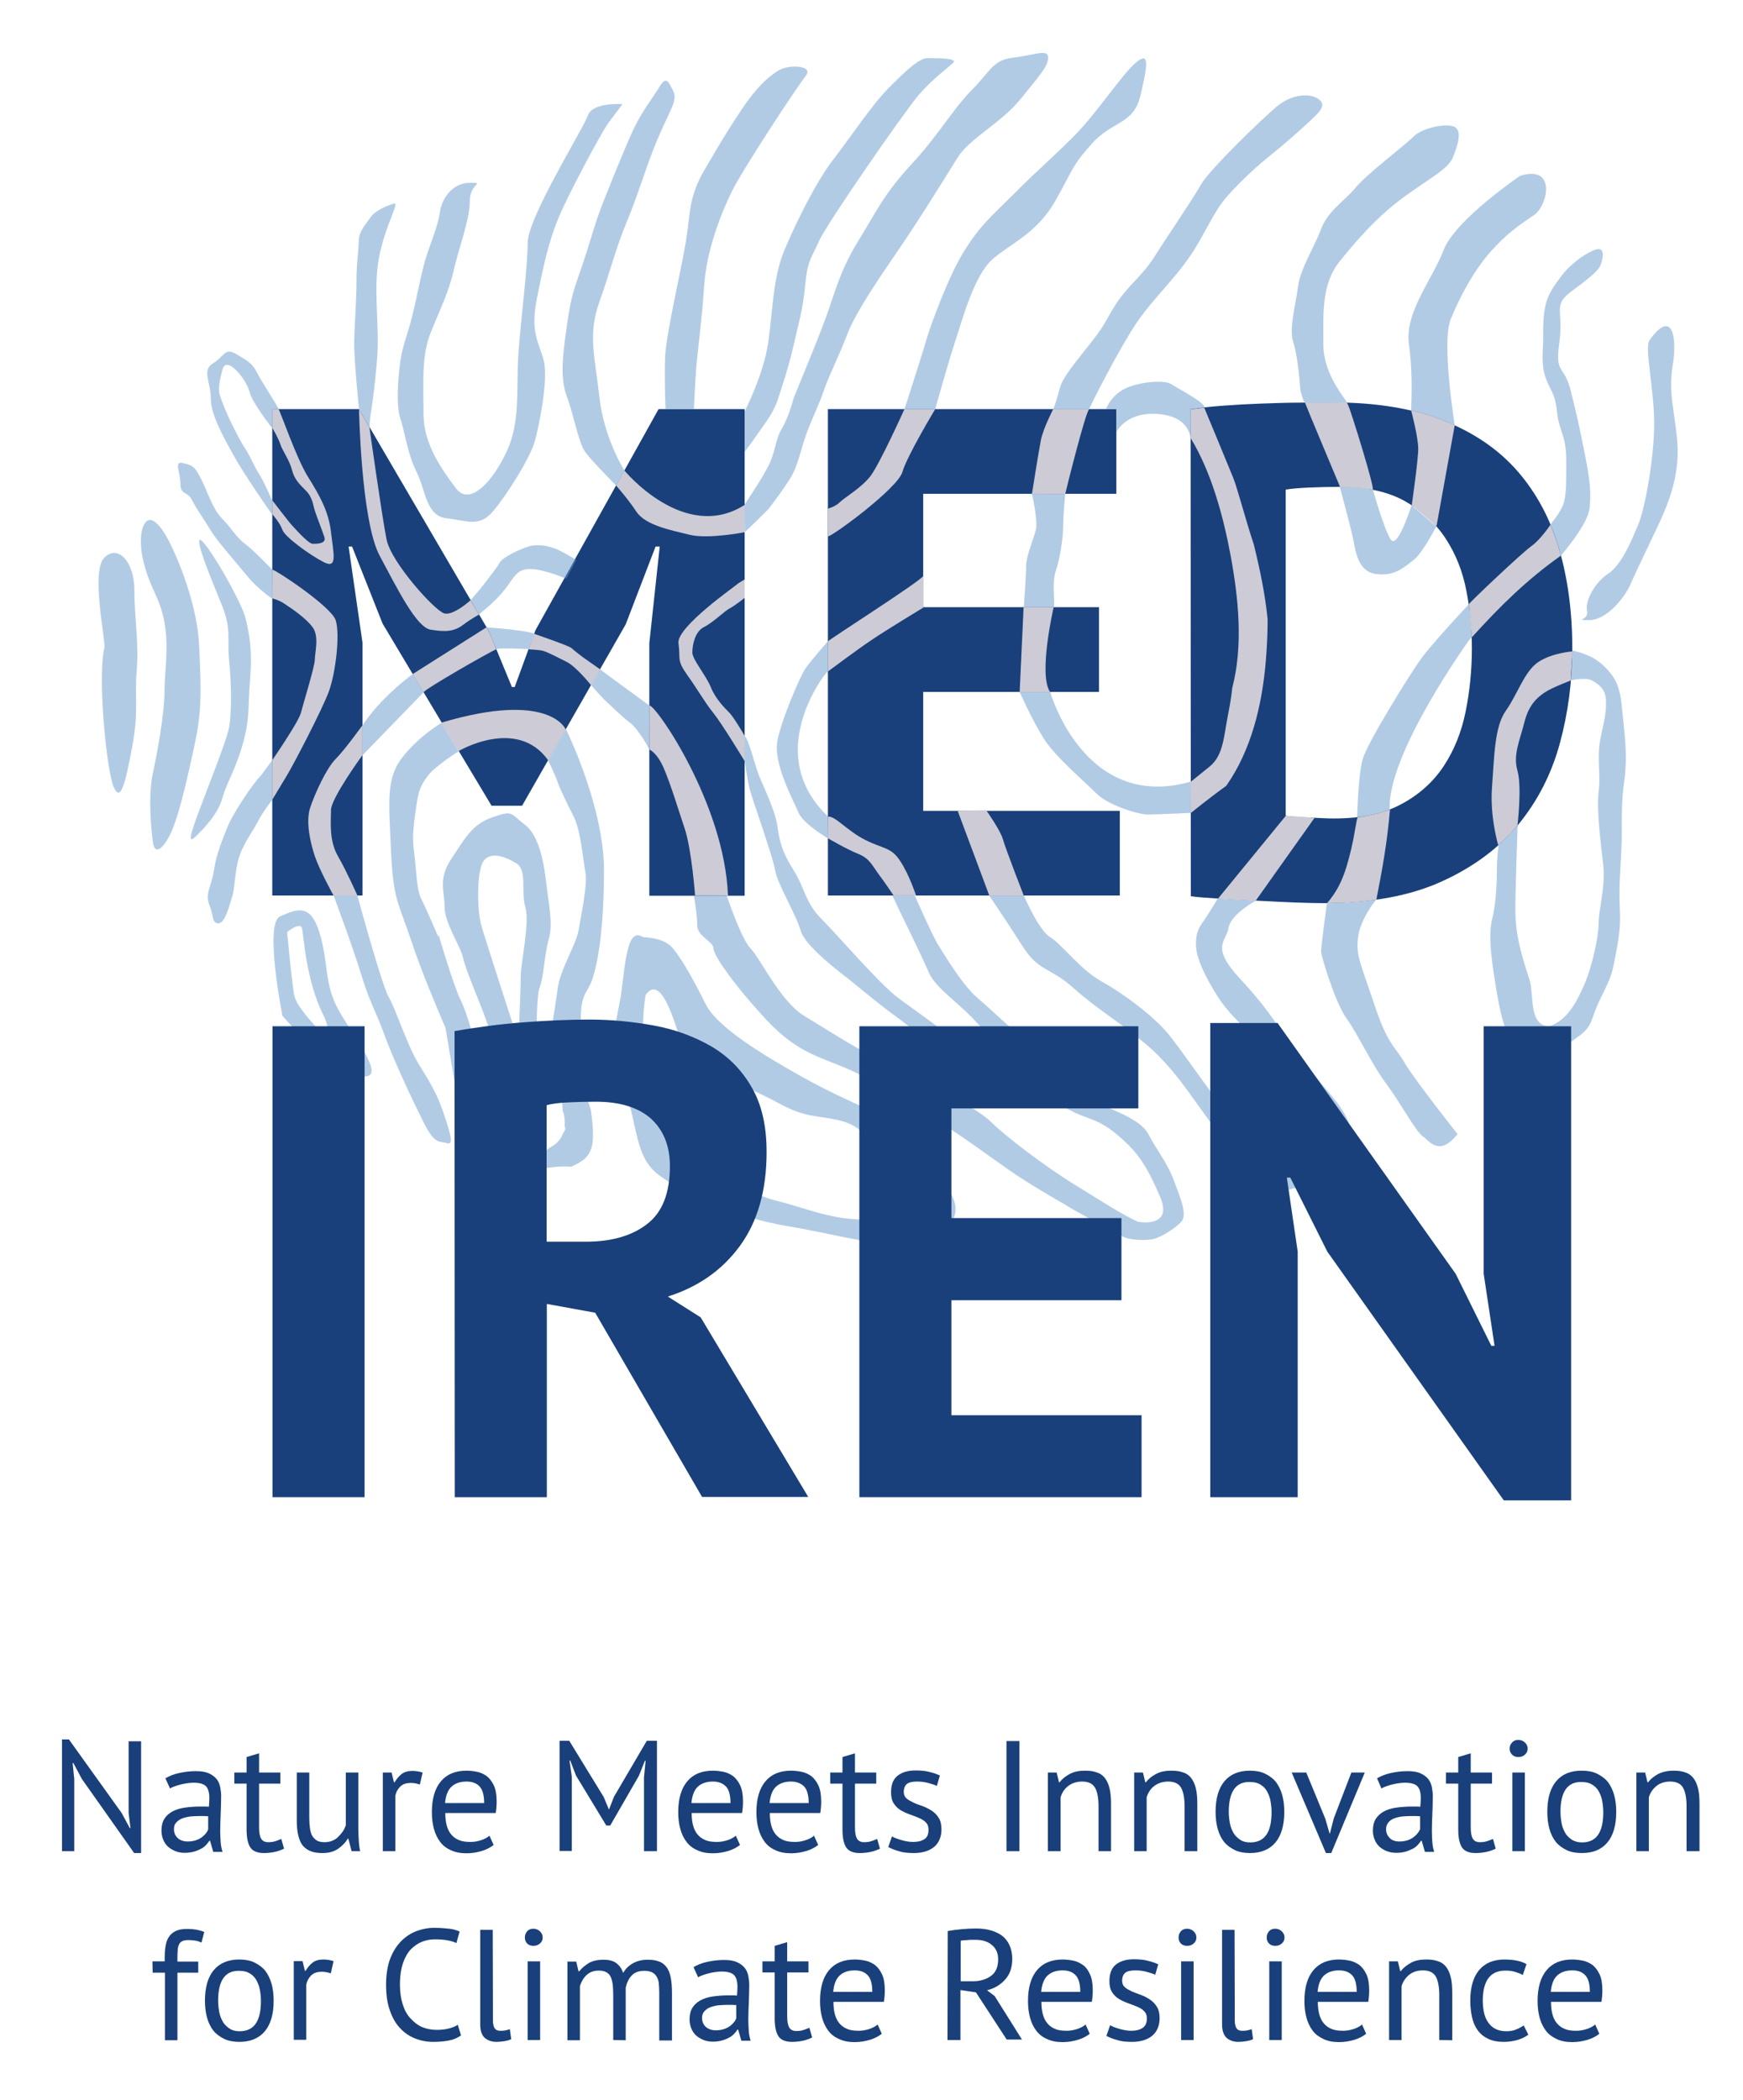 <?xml version="1.0" encoding="utf-8"?>
<!-- Generator: $$$/GeneralStr/196=Adobe Illustrator 27.6.0, SVG Export Plug-In . SVG Version: 6.00 Build 0)  -->
<svg version="1.1" id="Layer_2" xmlns="http://www.w3.org/2000/svg" xmlns:xlink="http://www.w3.org/1999/xlink" x="0px" y="0px"
	 viewBox="0 0 753.5 907.5" style="enable-background:new 0 0 753.5 907.5;" xml:space="preserve">
<style type="text/css">
	.st0{fill:#19407A;}
	.st1{fill:#CDCBD5;}
	.st2{fill:none;}
	.st3{opacity:0.5;fill:#6699CC;enable-background:new    ;}
</style>
<g>
	<path class="st0" d="M35.4,768.8l-3.7-6.9h-0.3l0.7,6.9V800h-5.3v-48.3h3l22.8,31.8l3.5,6.5h0.3l-0.8-6.5v-31H61v48.3h-3
		L35.4,768.8L35.4,768.8z"/>
	<path class="st0" d="M71.5,768.5c1.7-1,3.7-1.8,6-2.3c2.3-0.5,4.7-0.8,7.2-0.8c2.4,0,4.2,0.3,5.7,1s2.5,1.5,3.3,2.5
		c0.8,1,1.2,2.1,1.5,3.4c0.2,1.2,0.4,2.5,0.4,3.7c0,2.7-0.1,5.4-0.2,8c-0.1,2.6-0.2,5-0.2,7.3c0,1.7,0.1,3.3,0.2,4.8
		c0.1,1.5,0.4,2.9,0.8,4.2h-4l-1.4-4.8h-0.3c-0.4,0.6-0.9,1.3-1.5,1.9c-0.6,0.6-1.3,1.2-2.2,1.6c-0.9,0.5-1.9,0.9-3,1.2
		s-2.4,0.5-3.9,0.5s-2.8-0.2-4-0.7c-1.2-0.5-2.3-1.1-3.2-1.9s-1.6-1.8-2.1-3s-0.8-2.5-0.8-4c0-2,0.4-3.7,1.2-5
		c0.8-1.3,2-2.4,3.4-3.2c1.5-0.8,3.2-1.4,5.3-1.7s4.3-0.5,6.8-0.5h1.9c0.6,0,1.2,0,1.9,0.1c0.1-1.4,0.2-2.6,0.2-3.7
		c0-2.5-0.5-4.2-1.5-5.2s-2.8-1.5-5.4-1.5c-0.8,0-1.6,0.1-2.5,0.2s-1.8,0.3-2.7,0.5c-0.9,0.2-1.8,0.5-2.7,0.8s-1.6,0.6-2.2,1
		L71.5,768.5L71.5,768.5z M81.2,795.8c1.3,0,2.4-0.2,3.4-0.5s1.9-0.8,2.6-1.3c0.7-0.5,1.3-1.1,1.8-1.7c0.5-0.6,0.8-1.2,1-1.8v-5.6
		c-0.6,0-1.3-0.1-1.9-0.1c-0.7,0-1.3,0-1.9,0c-1.4,0-2.8,0.1-4.1,0.2c-1.3,0.2-2.5,0.5-3.5,0.9c-1,0.4-1.8,1-2.5,1.8
		s-0.9,1.7-0.9,2.8c0,1.6,0.6,2.9,1.7,3.9C77.9,795.3,79.4,795.8,81.2,795.8L81.2,795.8z"/>
	<path class="st0" d="M101.3,766h5.3v-6.7l5.4-1.6v8.3h9.2v4.8H112v18.8c0,2.4,0.3,4,0.9,5s1.6,1.5,3,1.5c1.2,0,2.2-0.1,3-0.4
		c0.8-0.2,1.7-0.6,2.7-1l1.2,4.2c-1.2,0.6-2.6,1.1-4,1.4s-3,0.5-4.7,0.5c-2.8,0-4.7-0.8-5.8-2.3c-1.1-1.6-1.7-4.2-1.7-7.8v-19.9
		h-5.3L101.3,766L101.3,766z"/>
	<path class="st0" d="M133.7,766v19.4c0,1.8,0.1,3.3,0.3,4.7c0.2,1.3,0.5,2.5,1,3.3s1.2,1.5,2,2c0.9,0.5,2,0.7,3.3,0.7
		c1.2,0,2.3-0.2,3.3-0.6c1-0.4,1.8-0.9,2.5-1.6s1.4-1.5,2-2.3s1-1.8,1.4-2.8V766h5.4v24.3c0,1.6,0.1,3.3,0.2,5.1s0.3,3.3,0.6,4.6
		H152l-1.4-5.4h-0.3c-1,1.8-2.5,3.2-4.2,4.4c-1.8,1.2-4,1.8-6.7,1.8c-1.8,0-3.4-0.2-4.8-0.7s-2.5-1.2-3.5-2.3s-1.6-2.5-2.1-4.4
		s-0.7-4.2-0.7-7V766L133.7,766L133.7,766z"/>
	<path class="st0" d="M181.5,771.2c-1.4-0.5-2.7-0.7-3.9-0.7c-2,0-3.5,0.5-4.6,1.6c-1.1,1.1-1.8,2.4-2.1,4V800h-5.4v-34h3.8l1,4.2
		h0.3c0.9-1.5,1.9-2.7,3.1-3.6s2.7-1.3,4.6-1.3c1.3,0,2.8,0.2,4.4,0.7L181.5,771.2L181.5,771.2z"/>
	<path class="st0" d="M213.4,797.3c-1.4,1.1-3.1,2-5.1,2.6s-4.2,1-6.6,1c-2.6,0-4.8-0.4-6.7-1.3c-1.9-0.8-3.5-2-4.7-3.6
		c-1.2-1.6-2.1-3.4-2.7-5.6c-0.6-2.2-0.9-4.6-0.9-7.3c0-5.8,1.3-10.2,3.9-13.3s6.3-4.6,11.1-4.6c1.5,0,3.1,0.2,4.6,0.5
		s2.9,1,4.2,1.9c1.2,1,2.2,2.3,3,4s1.2,4,1.2,6.9c0,1.5-0.1,3.2-0.4,5h-21.8c0,2,0.2,3.8,0.6,5.3c0.4,1.5,1,2.8,1.9,3.9
		c0.9,1.1,2,1.9,3.4,2.5c1.4,0.6,3.1,0.8,5.1,0.8c1.5,0,3.1-0.3,4.6-0.8s2.7-1.2,3.5-1.9L213.4,797.3L213.4,797.3z M201.7,769.9
		c-2.7,0-4.8,0.7-6.4,2.1s-2.6,3.8-2.9,7.2h16.9c0-3.4-0.7-5.9-2-7.2C206,770.6,204.1,769.9,201.7,769.9L201.7,769.9z"/>
	<path class="st0" d="M278.4,768l0.7-7.1h-0.3l-2.6,6.5l-12.4,21.5h-1.7L249,767.3l-2.5-6.5h-0.3l1,7.1v32h-5.3v-47.6h4.2l14.9,24.3
		l2.2,5.3h0.1l2.1-5.4l14.2-24.2h4.4V800h-5.6L278.4,768L278.4,768z"/>
	<path class="st0" d="M319.9,797.3c-1.4,1.1-3.1,2-5.1,2.6s-4.2,1-6.6,1c-2.6,0-4.8-0.4-6.7-1.3c-1.9-0.8-3.5-2-4.7-3.6
		c-1.2-1.6-2.1-3.4-2.7-5.6c-0.6-2.2-0.9-4.6-0.9-7.3c0-5.8,1.3-10.2,3.9-13.3s6.3-4.6,11.1-4.6c1.5,0,3.1,0.2,4.6,0.5
		s2.9,1,4.2,1.9c1.2,1,2.2,2.3,3,4s1.2,4,1.2,6.9c0,1.5-0.1,3.2-0.4,5h-21.8c0,2,0.2,3.8,0.6,5.3c0.4,1.5,1,2.8,1.9,3.9
		c0.9,1.1,2,1.9,3.4,2.5c1.4,0.6,3.1,0.8,5.1,0.8c1.5,0,3.1-0.3,4.6-0.8s2.7-1.2,3.5-1.9L319.9,797.3L319.9,797.3z M308.2,769.9
		c-2.7,0-4.8,0.7-6.4,2.1s-2.6,3.8-2.9,7.2h16.9c0-3.4-0.7-5.9-2-7.2C312.4,770.6,310.6,769.9,308.2,769.9L308.2,769.9z"/>
	<path class="st0" d="M353.7,797.3c-1.4,1.1-3.1,2-5.1,2.6s-4.2,1-6.6,1c-2.6,0-4.8-0.4-6.7-1.3c-1.9-0.8-3.5-2-4.7-3.6
		c-1.2-1.6-2.1-3.4-2.7-5.6s-0.9-4.6-0.9-7.3c0-5.8,1.3-10.2,3.9-13.3s6.3-4.6,11.1-4.6c1.5,0,3.1,0.2,4.6,0.5s2.9,1,4.2,1.9
		c1.2,1,2.2,2.3,3,4s1.2,4,1.2,6.9c0,1.5-0.1,3.2-0.4,5h-21.8c0,2,0.2,3.8,0.6,5.3s1,2.8,1.9,3.9c0.9,1.1,2,1.9,3.4,2.5
		c1.4,0.6,3.1,0.8,5.1,0.8c1.5,0,3.1-0.3,4.6-0.8c1.5-0.5,2.7-1.2,3.5-1.9L353.7,797.3L353.7,797.3z M342,769.9
		c-2.7,0-4.8,0.7-6.4,2.1s-2.6,3.8-2.9,7.2h16.9c0-3.4-0.7-5.9-2-7.2S344.4,769.9,342,769.9L342,769.9z"/>
	<path class="st0" d="M358.9,766h5.3v-6.7l5.4-1.6v8.3h9.2v4.8h-9.2v18.8c0,2.4,0.3,4,0.9,5s1.6,1.5,3,1.5c1.2,0,2.2-0.1,3-0.4
		c0.8-0.2,1.7-0.6,2.7-1l1.2,4.2c-1.2,0.6-2.6,1.1-4,1.4s-3,0.5-4.7,0.5c-2.8,0-4.7-0.8-5.8-2.3c-1.1-1.6-1.7-4.2-1.7-7.8v-19.9
		h-5.3L358.9,766L358.9,766z"/>
	<path class="st0" d="M401.4,790.7c0-1.4-0.4-2.4-1.2-3.2c-0.8-0.8-1.8-1.4-3-1.9s-2.5-1-3.9-1.5s-2.7-1.1-3.9-1.8s-2.2-1.7-3-2.9
		s-1.2-2.8-1.2-4.8c0-3.3,0.9-5.7,2.8-7.2c1.9-1.5,4.4-2.3,7.8-2.3c2.5,0,4.5,0.2,6.2,0.7c1.7,0.4,3.1,0.9,4.3,1.5l-1.3,4.5
		c-1-0.5-2.3-0.9-3.8-1.3c-1.5-0.4-3-0.6-4.7-0.6c-2,0-3.5,0.3-4.4,1c-0.9,0.7-1.4,1.9-1.4,3.5c0,1.2,0.4,2.1,1.2,2.8
		c0.8,0.7,1.8,1.2,3,1.8s2.5,1,3.9,1.5c1.4,0.5,2.7,1.2,4,2c1.2,0.8,2.2,1.8,3,3.1c0.8,1.2,1.2,2.9,1.2,4.9c0,1.5-0.2,2.8-0.7,4.1
		c-0.5,1.3-1.2,2.4-2.2,3.3c-1,0.9-2.2,1.6-3.7,2.1c-1.5,0.5-3.2,0.8-5.2,0.8c-2.6,0-4.8-0.2-6.6-0.8c-1.8-0.5-3.3-1.1-4.6-1.8
		l1.6-4.6c1,0.6,2.4,1.1,4.1,1.6s3.4,0.8,5.1,0.8c2,0,3.6-0.4,4.8-1.2C400.8,794.1,401.4,792.7,401.4,790.7L401.4,790.7z"/>
	<path class="st0" d="M435.1,752.4h5.6V800h-5.6V752.4z"/>
	<path class="st0" d="M474.9,800v-19.4c0-3.5-0.5-6.2-1.5-8s-2.9-2.7-5.6-2.7c-2.4,0-4.4,0.7-6,1.9s-2.7,2.9-3.3,4.9V800H453v-34
		h3.8l1,4.2h0.3c1.1-1.5,2.5-2.6,4.4-3.6s4-1.4,6.6-1.4c1.9,0,3.5,0.2,4.9,0.7c1.4,0.4,2.6,1.2,3.5,2.3s1.6,2.5,2.1,4.4
		s0.7,4.2,0.7,7V800L474.9,800L474.9,800z"/>
	<path class="st0" d="M512.1,800v-19.4c0-3.5-0.5-6.2-1.5-8s-2.9-2.7-5.6-2.7c-2.4,0-4.4,0.7-6,1.9s-2.7,2.9-3.3,4.9V800h-5.4v-34
		h3.8l1,4.2h0.3c1.1-1.5,2.5-2.6,4.4-3.6s4-1.4,6.6-1.4c1.9,0,3.5,0.2,4.9,0.7c1.4,0.4,2.6,1.2,3.5,2.3s1.6,2.5,2.1,4.4
		c0.5,1.8,0.7,4.2,0.7,7V800L512.1,800L512.1,800z"/>
	<path class="st0" d="M525.5,783c0-5.8,1.3-10.2,3.8-13.2s6.2-4.6,11-4.6c2.5,0,4.8,0.4,6.6,1.3s3.4,2,4.7,3.6
		c1.2,1.6,2.1,3.5,2.7,5.6c0.6,2.2,0.9,4.6,0.9,7.3c0,5.8-1.3,10.2-3.8,13.2s-6.2,4.6-11,4.6c-2.5,0-4.8-0.4-6.6-1.3s-3.4-2-4.7-3.6
		c-1.2-1.6-2.1-3.4-2.7-5.6C525.8,788.1,525.5,785.7,525.5,783z M531.2,783c0,1.7,0.2,3.4,0.5,5c0.3,1.6,0.9,3,1.6,4.2
		c0.7,1.2,1.7,2.1,2.9,2.9s2.6,1.1,4.3,1.1c6.2,0,9.2-4.3,9.2-13.1c0-1.8-0.2-3.4-0.5-5s-0.9-3-1.6-4.2s-1.7-2.1-2.9-2.8
		s-2.6-1-4.3-1C534.3,769.9,531.2,774.2,531.2,783L531.2,783z"/>
	<path class="st0" d="M572.9,785.9l1.9,6.5h0.1l1.7-6.6l7.6-19.8h5.8l-14.5,34.8h-2.3L558.4,766h6.3L572.9,785.9L572.9,785.9z"/>
	<path class="st0" d="M595.3,768.5c1.7-1,3.7-1.8,6-2.3s4.7-0.8,7.2-0.8c2.4,0,4.2,0.3,5.7,1s2.5,1.5,3.3,2.5c0.8,1,1.2,2.1,1.5,3.4
		c0.2,1.2,0.4,2.5,0.4,3.7c0,2.7-0.1,5.4-0.2,8c-0.1,2.6-0.2,5-0.2,7.3c0,1.7,0.1,3.3,0.2,4.8c0.1,1.5,0.4,2.9,0.8,4.2h-4l-1.4-4.8
		h-0.3c-0.4,0.6-0.9,1.3-1.5,1.9s-1.3,1.2-2.2,1.6s-1.9,0.9-3,1.2s-2.4,0.5-3.9,0.5s-2.8-0.2-4.1-0.7s-2.3-1.1-3.2-1.9
		s-1.6-1.8-2.1-3s-0.8-2.5-0.8-4c0-2,0.4-3.7,1.2-5c0.8-1.3,2-2.4,3.4-3.2s3.2-1.4,5.3-1.7s4.3-0.5,6.8-0.5h1.9c0.6,0,1.2,0,1.9,0.1
		c0.1-1.4,0.2-2.6,0.2-3.7c0-2.5-0.5-4.2-1.5-5.2c-1-1-2.8-1.5-5.4-1.5c-0.8,0-1.6,0.1-2.5,0.2s-1.8,0.3-2.7,0.5
		c-0.9,0.2-1.8,0.5-2.7,0.8c-0.8,0.3-1.6,0.6-2.2,1L595.3,768.5L595.3,768.5z M605,795.8c1.3,0,2.4-0.2,3.4-0.5s1.9-0.8,2.6-1.3
		c0.7-0.5,1.3-1.1,1.8-1.7c0.5-0.6,0.8-1.2,1.1-1.8v-5.6c-0.6,0-1.3-0.1-1.9-0.1c-0.7,0-1.3,0-1.9,0c-1.4,0-2.8,0.1-4.1,0.2
		c-1.3,0.2-2.5,0.5-3.5,0.9s-1.8,1-2.4,1.8s-0.9,1.7-0.9,2.8c0,1.6,0.6,2.9,1.7,3.9C601.7,795.3,603.2,795.8,605,795.8L605,795.8z"
		/>
	<path class="st0" d="M625.1,766h5.3v-6.7l5.4-1.6v8.3h9.2v4.8h-9.2v18.8c0,2.4,0.3,4,0.9,5s1.6,1.5,3,1.5c1.2,0,2.2-0.1,3-0.4
		c0.8-0.2,1.7-0.6,2.7-1l1.2,4.2c-1.2,0.6-2.6,1.1-4,1.4s-3,0.5-4.7,0.5c-2.8,0-4.7-0.8-5.8-2.3c-1.1-1.6-1.7-4.2-1.7-7.8v-19.9
		h-5.3L625.1,766L625.1,766z"/>
	<path class="st0" d="M652.6,755.7c0-1,0.3-1.9,1.1-2.7c0.7-0.8,1.6-1.1,2.7-1.1s2,0.4,2.8,1.1s1.2,1.6,1.2,2.7s-0.4,1.9-1.2,2.6
		s-1.7,1-2.8,1s-2-0.3-2.7-1S652.6,756.7,652.6,755.7z M653.8,766h5.4v34h-5.4V766z"/>
	<path class="st0" d="M668.9,783c0-5.8,1.3-10.2,3.8-13.2c2.6-3.1,6.2-4.6,11.1-4.6c2.5,0,4.8,0.4,6.6,1.3s3.4,2,4.7,3.6
		c1.2,1.6,2.1,3.5,2.7,5.6c0.6,2.2,0.9,4.6,0.9,7.3c0,5.8-1.3,10.2-3.8,13.2c-2.6,3.1-6.2,4.6-11.1,4.6c-2.5,0-4.8-0.4-6.6-1.3
		s-3.4-2-4.7-3.6c-1.2-1.6-2.1-3.4-2.7-5.6S668.9,785.7,668.9,783z M674.6,783c0,1.7,0.2,3.4,0.5,5c0.3,1.6,0.9,3,1.6,4.2
		c0.7,1.2,1.7,2.1,2.9,2.9c1.2,0.7,2.6,1.1,4.3,1.1c6.2,0,9.2-4.3,9.2-13.1c0-1.8-0.2-3.4-0.5-5s-0.9-3-1.6-4.2s-1.7-2.1-2.9-2.8
		c-1.2-0.7-2.6-1-4.3-1C677.7,769.9,674.6,774.2,674.6,783L674.6,783z"/>
	<path class="st0" d="M729.1,800v-19.4c0-3.5-0.5-6.2-1.5-8s-2.9-2.7-5.6-2.7c-2.4,0-4.4,0.7-5.9,1.9c-1.6,1.3-2.7,2.9-3.3,4.9V800
		h-5.4v-34h3.8l1,4.2h0.3c1.1-1.5,2.6-2.6,4.4-3.6c1.8-0.9,4-1.4,6.6-1.4c1.9,0,3.5,0.2,4.9,0.7c1.4,0.4,2.6,1.2,3.5,2.3
		s1.6,2.5,2.1,4.4s0.7,4.2,0.7,7V800L729.1,800L729.1,800z"/>
	<path class="st0" d="M65.9,847.6h5.3v-1.9c0-2.1,0.2-3.9,0.5-5.4s0.9-2.8,1.7-3.8c0.8-1,1.8-1.7,3-2.2s2.7-0.7,4.6-0.7
		c1.5,0,2.7,0.1,3.8,0.3c1.1,0.2,2.3,0.5,3.5,1l-1.2,4.6c-1-0.5-2-0.8-3-0.9c-0.9-0.1-1.8-0.2-2.6-0.2c-1.2,0-2.1,0.2-2.8,0.5
		c-0.7,0.4-1.1,0.9-1.4,1.6c-0.3,0.7-0.5,1.6-0.5,2.6c-0.1,1-0.1,2.2-0.1,3.6v1h9v4.8h-9v29.2h-5.4v-29.2h-5.3L65.9,847.6
		L65.9,847.6z"/>
	<path class="st0" d="M88.6,864.6c0-5.8,1.3-10.2,3.8-13.2s6.2-4.6,11-4.6c2.5,0,4.8,0.4,6.6,1.3s3.4,2,4.7,3.6
		c1.2,1.6,2.1,3.5,2.7,5.6c0.6,2.2,0.9,4.6,0.9,7.3c0,5.8-1.3,10.2-3.8,13.2s-6.2,4.6-11,4.6c-2.5,0-4.8-0.4-6.6-1.3s-3.4-2-4.7-3.6
		c-1.2-1.6-2.1-3.4-2.7-5.6C88.9,869.7,88.6,867.3,88.6,864.6z M94.3,864.6c0,1.7,0.2,3.4,0.5,5c0.3,1.6,0.9,3,1.6,4.2
		c0.7,1.2,1.7,2.1,2.9,2.9s2.6,1.1,4.3,1.1c6.2,0,9.2-4.3,9.2-13.1c0-1.8-0.2-3.4-0.5-5s-0.9-3-1.6-4.2c-0.7-1.2-1.7-2.1-2.9-2.8
		s-2.6-1-4.3-1C97.4,851.5,94.3,855.8,94.3,864.6L94.3,864.6z"/>
	<path class="st0" d="M143,852.8c-1.4-0.5-2.7-0.7-3.9-0.7c-2,0-3.5,0.5-4.6,1.6c-1.1,1.1-1.8,2.4-2.1,4v23.8H127v-34h3.8l1,4.2h0.3
		c0.9-1.5,1.9-2.7,3.1-3.6s2.7-1.3,4.6-1.3c1.3,0,2.8,0.2,4.4,0.7L143,852.8L143,852.8z"/>
	<path class="st0" d="M199.3,879.6c-1.4,1-3.1,1.8-5.2,2.2c-2.1,0.4-4.3,0.6-6.7,0.6c-2.9,0-5.5-0.5-8-1.5c-2.5-1-4.7-2.5-6.5-4.5
		c-1.9-2-3.3-4.5-4.4-7.7c-1.1-3.1-1.6-6.8-1.6-11s0.6-8.2,1.8-11.3c1.2-3.1,2.8-5.6,4.8-7.6s4.2-3.4,6.6-4.3
		c2.5-0.9,4.9-1.4,7.5-1.4c2.7,0,4.9,0.2,6.7,0.4s3.2,0.7,4.4,1.2l-1.4,5c-2.2-1.1-5.3-1.6-9.3-1.6c-1.9,0-3.7,0.3-5.5,1
		s-3.4,1.8-4.9,3.3c-1.4,1.5-2.6,3.6-3.4,6s-1.3,5.5-1.3,9.2c0,3.3,0.4,6.1,1.2,8.6c0.8,2.5,1.9,4.5,3.4,6.1s3.1,2.9,5,3.7
		c1.9,0.8,4,1.2,6.3,1.2c2,0,3.8-0.2,5.3-0.6s2.8-0.9,3.8-1.6L199.3,879.6L199.3,879.6z"/>
	<path class="st0" d="M213.1,873.2c0,1.6,0.3,2.7,0.8,3.4c0.5,0.7,1.3,1,2.3,1c0.6,0,1.2,0,1.9-0.1c0.7-0.1,1.5-0.3,2.3-0.6l0.6,4.3
		c-0.7,0.4-1.7,0.7-3,0.9s-2.4,0.3-3.4,0.3c-2,0-3.7-0.6-5-1.7s-2-3.1-2-5.9V834h5.4L213.1,873.2L213.1,873.2z"/>
	<path class="st0" d="M226.9,837.3c0-1,0.3-1.9,1-2.7s1.6-1.1,2.7-1.1s2,0.4,2.8,1.1c0.8,0.8,1.2,1.6,1.2,2.7s-0.4,1.9-1.2,2.6
		c-0.8,0.7-1.7,1-2.8,1s-2-0.3-2.7-1S226.9,838.3,226.9,837.3z M228.1,847.6h5.4v34h-5.4V847.6z"/>
	<path class="st0" d="M265.1,881.6v-19.2c0-1.8-0.1-3.4-0.2-4.7c-0.2-1.3-0.5-2.5-0.9-3.4s-1.1-1.6-1.9-2c-0.8-0.5-1.9-0.7-3.3-0.7
		c-2.1,0-3.8,0.6-5.2,1.9s-2.3,2.9-2.9,4.8v23.4h-5.4v-34h3.8l1,4.2h0.3c1.2-1.5,2.6-2.6,4.2-3.6c1.6-0.9,3.7-1.4,6.3-1.4
		c2.2,0,4,0.4,5.3,1.3s2.5,2.3,3.2,4.4c1-1.8,2.5-3.2,4.3-4.2s3.9-1.5,6.2-1.5c1.9,0,3.5,0.2,4.8,0.7c1.3,0.4,2.4,1.2,3.3,2.3
		s1.5,2.6,1.9,4.4c0.4,1.9,0.6,4.2,0.6,7.1v20.4H285v-20.5c0-1.6-0.1-3-0.2-4.2s-0.5-2.2-1-3c-0.5-0.8-1.1-1.4-2-1.8
		s-1.9-0.6-3.3-0.6c-2.3,0-4,0.6-5.3,1.9c-1.3,1.3-2.2,3.1-2.7,5.4v22.7L265.1,881.6L265.1,881.6z"/>
	<path class="st0" d="M299.8,850.1c1.7-1,3.7-1.8,6-2.3c2.3-0.5,4.7-0.8,7.2-0.8c2.4,0,4.2,0.3,5.7,1s2.5,1.5,3.3,2.5
		c0.8,1,1.2,2.1,1.5,3.4c0.2,1.2,0.4,2.5,0.4,3.7c0,2.7-0.1,5.4-0.2,8c-0.1,2.6-0.2,5-0.2,7.3c0,1.7,0.1,3.3,0.2,4.8
		c0.1,1.5,0.4,2.9,0.8,4.2h-4l-1.4-4.8h-0.3c-0.4,0.6-0.9,1.3-1.5,1.9c-0.6,0.6-1.3,1.2-2.2,1.6c-0.9,0.5-1.9,0.9-3,1.2
		s-2.4,0.5-3.9,0.5s-2.8-0.2-4-0.7c-1.2-0.5-2.3-1.1-3.2-1.9s-1.6-1.8-2.1-3s-0.8-2.5-0.8-4c0-2,0.4-3.7,1.2-5
		c0.8-1.3,2-2.4,3.4-3.2c1.5-0.8,3.2-1.4,5.3-1.7s4.3-0.5,6.8-0.5h1.9c0.6,0,1.2,0,1.9,0.1c0.1-1.4,0.2-2.6,0.2-3.7
		c0-2.5-0.5-4.2-1.5-5.2s-2.8-1.5-5.4-1.5c-0.8,0-1.6,0.1-2.5,0.2s-1.8,0.3-2.7,0.5c-0.9,0.2-1.8,0.5-2.7,0.8s-1.6,0.6-2.2,1
		L299.8,850.1L299.8,850.1z M309.5,877.4c1.3,0,2.4-0.2,3.4-0.5s1.9-0.8,2.6-1.3c0.7-0.5,1.3-1.1,1.8-1.7c0.5-0.6,0.8-1.2,1-1.8
		v-5.6c-0.6,0-1.3-0.1-1.9-0.1c-0.7,0-1.3,0-1.9,0c-1.4,0-2.8,0.1-4.1,0.2c-1.3,0.2-2.5,0.5-3.5,0.9c-1,0.4-1.8,1-2.5,1.8
		s-0.9,1.7-0.9,2.8c0,1.6,0.6,2.9,1.7,3.9C306.3,876.9,307.7,877.4,309.5,877.4L309.5,877.4z"/>
	<path class="st0" d="M329.6,847.6h5.3v-6.7l5.4-1.6v8.3h9.2v4.8h-9.2v18.8c0,2.4,0.3,4,0.9,5s1.6,1.5,3,1.5c1.2,0,2.2-0.1,3-0.4
		c0.8-0.2,1.7-0.6,2.7-1l1.2,4.2c-1.2,0.6-2.6,1.1-4,1.4s-3,0.5-4.7,0.5c-2.8,0-4.7-0.8-5.8-2.3c-1.1-1.6-1.7-4.2-1.7-7.8v-19.9
		h-5.3L329.6,847.6L329.6,847.6z"/>
	<path class="st0" d="M381.2,878.9c-1.4,1.1-3.1,2-5.1,2.6s-4.2,1-6.6,1c-2.6,0-4.8-0.4-6.7-1.3c-1.9-0.8-3.5-2-4.7-3.6
		c-1.2-1.6-2.1-3.4-2.7-5.6c-0.6-2.2-0.9-4.6-0.9-7.3c0-5.8,1.3-10.2,3.9-13.3s6.3-4.6,11.1-4.6c1.5,0,3.1,0.2,4.6,0.5
		s2.9,1,4.2,1.9c1.2,1,2.2,2.3,3,4s1.2,4,1.2,6.9c0,1.5-0.1,3.2-0.4,5h-21.8c0,2,0.2,3.8,0.6,5.3c0.4,1.5,1,2.8,1.9,3.9
		c0.9,1.1,2,1.9,3.4,2.5c1.4,0.6,3.1,0.8,5.1,0.8c1.5,0,3.1-0.3,4.6-0.8s2.7-1.2,3.5-1.9L381.2,878.9L381.2,878.9z M369.5,851.5
		c-2.7,0-4.8,0.7-6.4,2.1s-2.6,3.8-2.9,7.2h16.9c0-3.4-0.7-5.9-2-7.2C373.8,852.2,371.9,851.5,369.5,851.5L369.5,851.5z"/>
	<path class="st0" d="M409.7,834.5c1.7-0.3,3.7-0.6,6-0.8s4.3-0.3,6.2-0.3c2.1,0,4.1,0.2,6,0.7s3.5,1.2,5,2.2c1.4,1,2.6,2.4,3.4,4.1
		s1.3,3.7,1.3,6.1c0,3.7-1,6.7-3.1,9s-4.6,3.8-7.8,4.6l3.3,2.5l11.8,18.8h-6.6L421.9,861l-6.7-1v21.6h-5.6L409.7,834.5L409.7,834.5z
		 M421.9,838.3h-1.8c-0.6,0-1.2,0-1.8,0.1c-0.6,0-1.2,0.1-1.7,0.1c-0.5,0-0.9,0.1-1.3,0.2v17.5h5.3c3.1,0,5.7-0.8,7.8-2.3
		s3.1-3.9,3.1-7.2c0-2.5-0.8-4.5-2.5-6C427.2,839.1,424.9,838.3,421.9,838.3L421.9,838.3z"/>
	<path class="st0" d="M471.1,878.9c-1.4,1.1-3.1,2-5.1,2.6s-4.2,1-6.6,1c-2.6,0-4.8-0.4-6.7-1.3c-1.9-0.8-3.5-2-4.7-3.6
		c-1.2-1.6-2.1-3.4-2.7-5.6c-0.6-2.2-0.9-4.6-0.9-7.3c0-5.8,1.3-10.2,3.9-13.3s6.3-4.6,11.1-4.6c1.5,0,3.1,0.2,4.6,0.5
		s2.9,1,4.2,1.9s2.2,2.3,3,4s1.2,4,1.2,6.9c0,1.5-0.1,3.2-0.4,5h-21.8c0,2,0.2,3.8,0.6,5.3s1,2.8,1.9,3.9c0.9,1.1,2,1.9,3.4,2.5
		c1.4,0.6,3.1,0.8,5.1,0.8c1.5,0,3.1-0.3,4.6-0.8c1.5-0.5,2.7-1.2,3.5-1.9L471.1,878.9L471.1,878.9z M459.4,851.5
		c-2.7,0-4.8,0.7-6.4,2.1s-2.6,3.8-2.9,7.2H467c0-3.4-0.7-5.9-2-7.2C463.7,852.2,461.8,851.5,459.4,851.5L459.4,851.5z"/>
	<path class="st0" d="M495.8,872.3c0-1.4-0.4-2.4-1.2-3.2c-0.8-0.8-1.8-1.4-3-1.9c-1.2-0.5-2.5-1-3.9-1.5s-2.7-1.1-3.9-1.8
		s-2.2-1.7-3-2.9s-1.2-2.8-1.2-4.8c0-3.3,0.9-5.7,2.8-7.2c1.9-1.5,4.4-2.3,7.8-2.3c2.5,0,4.5,0.2,6.2,0.7c1.7,0.4,3.1,0.9,4.3,1.5
		l-1.3,4.5c-1-0.5-2.3-0.9-3.8-1.3c-1.5-0.4-3-0.6-4.7-0.6c-2,0-3.5,0.3-4.4,1s-1.4,1.9-1.4,3.5c0,1.2,0.4,2.1,1.2,2.8
		c0.8,0.7,1.8,1.2,3,1.8c1.2,0.5,2.5,1,3.9,1.5c1.4,0.5,2.7,1.2,3.9,2c1.2,0.8,2.2,1.8,3,3.1c0.8,1.2,1.2,2.9,1.2,4.9
		c0,1.5-0.2,2.8-0.7,4.1c-0.5,1.3-1.2,2.4-2.2,3.3c-1,0.9-2.2,1.6-3.7,2.1c-1.5,0.5-3.2,0.8-5.2,0.8c-2.6,0-4.8-0.2-6.6-0.8
		c-1.8-0.5-3.3-1.1-4.6-1.8l1.6-4.6c1,0.6,2.4,1.1,4.1,1.6s3.4,0.8,5.1,0.8c2,0,3.6-0.4,4.8-1.2S495.8,874.3,495.8,872.3
		L495.8,872.3z"/>
	<path class="st0" d="M509.5,837.3c0-1,0.3-1.9,1-2.7s1.6-1.1,2.7-1.1s2,0.4,2.8,1.1c0.8,0.8,1.2,1.6,1.2,2.7s-0.4,1.9-1.2,2.6
		s-1.7,1-2.8,1s-2-0.3-2.7-1C509.8,839.2,509.5,838.3,509.5,837.3z M510.6,847.6h5.4v34h-5.4V847.6z"/>
	<path class="st0" d="M533.8,873.2c0,1.6,0.3,2.7,0.8,3.4s1.3,1,2.3,1c0.6,0,1.2,0,1.9-0.1c0.7-0.1,1.5-0.3,2.3-0.6l0.6,4.3
		c-0.7,0.4-1.7,0.7-3,0.9c-1.3,0.2-2.4,0.3-3.4,0.3c-2,0-3.7-0.6-5-1.7c-1.3-1.2-2-3.1-2-5.9V834h5.4L533.8,873.2L533.8,873.2z"/>
	<path class="st0" d="M547.6,837.3c0-1,0.3-1.9,1-2.7s1.6-1.1,2.7-1.1s2,0.4,2.8,1.1c0.8,0.8,1.2,1.6,1.2,2.7s-0.4,1.9-1.2,2.6
		s-1.7,1-2.8,1s-2-0.3-2.7-1C547.9,839.2,547.6,838.3,547.6,837.3z M548.7,847.6h5.4v34h-5.4V847.6z"/>
	<path class="st0" d="M590.6,878.9c-1.4,1.1-3.1,2-5.1,2.6s-4.2,1-6.6,1c-2.6,0-4.8-0.4-6.7-1.3s-3.5-2-4.7-3.6s-2.1-3.4-2.7-5.6
		s-0.9-4.6-0.9-7.3c0-5.8,1.3-10.2,3.9-13.3s6.3-4.6,11.1-4.6c1.5,0,3.1,0.2,4.6,0.5s2.9,1,4.2,1.9c1.2,1,2.2,2.3,3,4s1.2,4,1.2,6.9
		c0,1.5-0.1,3.2-0.4,5h-21.8c0,2,0.2,3.8,0.6,5.3c0.4,1.5,1,2.8,1.9,3.9c0.9,1.1,2,1.9,3.4,2.5c1.4,0.6,3.1,0.8,5.1,0.8
		c1.5,0,3.1-0.3,4.6-0.8s2.7-1.2,3.5-1.9L590.6,878.9L590.6,878.9z M578.9,851.5c-2.7,0-4.8,0.7-6.4,2.1c-1.6,1.4-2.6,3.8-2.9,7.2
		h16.9c0-3.4-0.7-5.9-2-7.2C583.2,852.2,581.3,851.5,578.9,851.5L578.9,851.5z"/>
	<path class="st0" d="M622.2,881.6v-19.4c0-3.5-0.5-6.2-1.5-8s-2.9-2.7-5.6-2.7c-2.4,0-4.4,0.7-5.9,1.9s-2.7,2.9-3.3,4.9v23.3h-5.4
		v-34h3.8l1,4.2h0.3c1.1-1.5,2.6-2.6,4.4-3.6s4-1.4,6.6-1.4c1.9,0,3.5,0.2,4.9,0.7c1.4,0.4,2.6,1.2,3.5,2.3s1.6,2.5,2.1,4.4
		c0.5,1.8,0.7,4.2,0.7,7v20.5L622.2,881.6L622.2,881.6z"/>
	<path class="st0" d="M660.7,879.3c-1.4,1-3,1.8-4.8,2.3s-3.8,0.8-5.8,0.8c-2.6,0-4.8-0.4-6.7-1.3s-3.3-2-4.5-3.6
		c-1.2-1.6-2-3.4-2.5-5.6c-0.5-2.2-0.8-4.6-0.8-7.3c0-5.8,1.3-10.2,3.8-13.2s6.2-4.6,10.9-4.6c2.2,0,4,0.2,5.5,0.5s2.9,0.8,4.1,1.5
		l-1.6,4.7c-1-0.6-2.2-1-3.5-1.4s-2.6-0.5-4.1-0.5c-6.4,0-9.7,4.3-9.7,13.1c0,1.7,0.2,3.4,0.5,4.9s0.9,3,1.7,4.2s1.8,2.2,3.1,2.9
		c1.3,0.7,2.9,1.1,4.8,1.1c1.6,0,3.1-0.2,4.4-0.8c1.3-0.5,2.3-1.1,3.2-1.7L660.7,879.3L660.7,879.3z"/>
	<path class="st0" d="M691.4,878.9c-1.4,1.1-3.1,2-5.1,2.6s-4.2,1-6.6,1c-2.6,0-4.8-0.4-6.7-1.3s-3.5-2-4.7-3.6s-2.1-3.4-2.7-5.6
		s-0.9-4.6-0.9-7.3c0-5.8,1.3-10.2,3.9-13.3s6.3-4.6,11.1-4.6c1.5,0,3.1,0.2,4.6,0.5s2.9,1,4.2,1.9c1.2,1,2.2,2.3,3,4s1.2,4,1.2,6.9
		c0,1.5-0.1,3.2-0.4,5h-21.8c0,2,0.2,3.8,0.6,5.3c0.4,1.5,1,2.8,1.9,3.9c0.9,1.1,2,1.9,3.4,2.5c1.4,0.6,3.1,0.8,5.1,0.8
		c1.5,0,3.1-0.3,4.6-0.8s2.7-1.2,3.5-1.9L691.4,878.9L691.4,878.9z M679.7,851.5c-2.7,0-4.8,0.7-6.4,2.1c-1.6,1.4-2.6,3.8-2.9,7.2
		h16.9c0-3.4-0.7-5.9-2-7.2C684,852.2,682.2,851.5,679.7,851.5L679.7,851.5z"/>
</g>
<g>
	<path class="st0" d="M280.7,278l4.5-41.8h-1.8l-12.9,33.6l-44.8,78.4h-13.2L190.2,311l-24.8-41.5l-13.2-33.3h-1.5l6,41.5v109.3h-39
		V176.8h37.5l56.2,96.1l9.9,24h1.2l9-24.6l53.2-95.5h37.2v210.3h-41.2V278L280.7,278z"/>
	<path class="st0" d="M357.9,176.8h124.7v36.6h-83.5v49h76v36.6h-76v51.4h85v36.6H357.9L357.9,176.8L357.9,176.8z"/>
	<path class="st0" d="M514.7,176.8c4.2-0.6,9-1.1,14.3-1.5c5.3-0.4,10.8-0.7,16.4-0.9c5.6-0.2,11.1-0.4,16.4-0.4
		c5.3-0.1,10.1-0.1,14.3-0.1c18.6,0,34.6,2.6,47.8,7.8c13.2,5.2,23.9,12.5,32.1,21.9c8.2,9.4,14.2,20.6,18,33.6
		c3.8,13,5.7,27.3,5.7,43c0,14.2-1.8,27.9-5.4,41.1c-3.6,13.2-9.6,24.9-18,35.1c-8.4,10.2-19.5,18.4-33.2,24.6
		c-13.7,6.2-30.7,9.3-50.9,9.3c-3.2,0-7.5-0.1-12.8-0.3c-5.3-0.2-10.8-0.5-16.5-0.8s-11.2-0.6-16.4-0.9c-5.2-0.3-9.1-0.6-11.7-1
		L514.7,176.8L514.7,176.8z M579.3,210.4c-4.4,0-8.9,0.1-13.4,0.3c-4.5,0.2-7.9,0.5-10.1,0.9v140.9c0.8,0.2,2.2,0.4,4,0.5
		c1.9,0.1,4,0.2,6.2,0.3c2.2,0.1,4.3,0.2,6.3,0.3c2,0.1,3.5,0.1,4.5,0.1c11.6,0,21.3-2,29-6.2c7.7-4.1,13.8-9.6,18.3-16.4
		c4.5-6.8,7.7-14.7,9.5-23.6c1.8-8.9,2.7-18.1,2.7-27.5c0-8.2-0.8-16.5-2.4-24.8c-1.6-8.3-4.6-15.8-8.9-22.4
		c-4.3-6.6-10.2-12-17.6-16.2C600.1,212.5,590.7,210.4,579.3,210.4L579.3,210.4z"/>
</g>
<path class="st1" d="M203.4,259.4c0,0-7.3,6.7-11.3,5.7s-23-22-25-32s-7.4-48.5-7.4-48.5l-4.5-7.7c0,0,0.9,48.2,8.9,63.2
	s16,31,22,32s10,1,14-2s7-4.5,7-4.5L203.4,259.4L203.4,259.4z"/>
<path class="st1" d="M117.7,246.2c1-0.3,25.4,15.8,27.4,21.8s0,23-3,31s-15,31-18,36s-6.4,10.6-6.4,10.6v-17.1
	c0,0,11.4-16.5,12.4-20.5s6-20,6-23s2-10-1-14s-9-8-12-10s-5.5-2.4-5.5-2.4L117.7,246.2z"/>
<path class="st1" d="M120.4,176.8c0.8,0.9,7.7,21.2,12.7,29.2s9,15,10,24s3,16-3,13s-17-11-18-14s-4.4-6.8-4.4-6.8l0-6
	c0,0,7.5,9.8,8.5,10.8s7,8,9,8s6,0,5-3s-3-8-4-11s-1-6-4-9s-5-5-6-9s-4-8-5-11s-3.5-7.1-3.5-7.1v-8.2L120.4,176.8L120.4,176.8z"/>
<path class="st1" d="M156.7,326.3c0,0-13.6,18.7-13.6,23.7s-1,13,3,20s8.4,17,8.4,17l-10.3,0c0,0-6.1-11-8.1-17s-4-15-2-21
	s7-17,11-21s11.6-14.6,11.6-14.6L156.7,326.3L156.7,326.3z"/>
<path class="st1" d="M269.9,203.3c0,0,25.9,31.5,52,14.9V230c0,0-15.8,3.1-23.8,1.1s-19-4-23-10s-8.8-11.3-8.8-11.3L269.9,203.3
	L269.9,203.3z"/>
<path class="st1" d="M319.3,252c-1,1-27,19-26,26s-1,7,4,14s7,11,11,16s13.6,20.9,13.6,20.9V318c0,0-4.6-8-6.6-10s-6-6-8-11
	s-8-12-8-15s1-9,5-11s9-7,11-8s6.6-4.6,6.6-4.6v-8L319.3,252L319.3,252z"/>
<path class="st1" d="M183.1,299.2c0.3-1.3,28.6-17.5,31.4-18.6c0.1,0-3.1-7.6-3.1-7.6l-1.1-1.9l-31.9,20.2L183.1,299.2L183.1,299.2z
	"/>
<path class="st1" d="M280.7,304.9c2.6-0.7,32.6,42.6,34,82.2h-14.2c0,0-1.5-20-4.5-29s-6-19-9-26s-6.3-8.2-6.3-8.2L280.7,304.9
	L280.7,304.9z"/>
<path class="st1" d="M357.9,231.8c2,0,30.2-20.8,32.2-27.8s14.2-27.2,14.2-27.2H391c0,0-10.9,24.2-14.9,29.2s-11,9-13,11
	s-5.2,2.8-5.2,2.8V231.8L357.9,231.8z"/>
<path class="st1" d="M357.9,352.9c3.2-0.4,8.2,6.1,16.2,10.1s11,3,15,9s6.9,15,6.9,15h-9.7c0,0-3.3-5-6.3-9s-4-7-9-9
	s-13.2-6.8-13.2-6.8L357.9,352.9L357.9,352.9z"/>
<path class="st1" d="M514.7,337.9l0,13.5c0,0,8.3-6.7,15.4-11.8c10.9-15.5,15.5-35,17.1-53.8c0.5-6,0.8-12.1,0.8-18.2
	c-1.1-11-3.4-21.8-6-32.4c-3.6-10.7-7.1-24.5-9-29c-2-5-12.4-30-12.4-30l-6,0.7c0,1.1-0.2,3.2,0.1,12.4
	c9.1,14.9,14.2,34.2,17.3,50.8c3.4,18.4,5.5,38.8,0.7,57.2c-0.4,3.8-1,7.4-1.7,10.9c-2,10-2,18-8,23"/>
<path class="st1" d="M455.5,262.4c0,0-6.8,29.3-1.5,36.7h-13.2c0,0,1.7-36.6,1.7-36.7L455.5,262.4z"/>
<path class="st1" d="M399.1,248.9c-1,2.2-41.1,27.7-41.2,28.3c0,2.5,0,13,0,13s13.1-9.8,18.7-13.5c6.6-4.5,22.5-14.1,22.5-14.1
	L399.1,248.9L399.1,248.9z"/>
<path class="st1" d="M586.9,353.2l-0.4,1.4c-0.3,1.7-0.6,3.4-0.9,5c-0.8,4.9-2,9.8-3.4,14.6c-2,6.6-4.4,11.3-8.5,16.1
	c5.3-0.1,12.5-0.2,21.3-1.5c2.7-13.7,4.7-25,5.9-39C594.5,352.3,586.9,353.2,586.9,353.2L586.9,353.2z"/>
<path class="st1" d="M564.1,173.9c0,0.3,15.2,36.5,15.2,36.5s9.1,0.4,14.1,1.3c1.3,0.2-9.4-34.1-10.5-36.4c-0.7-1.5-0.7-1.4-0.7-1.4
	L564.1,173.9L564.1,173.9z"/>
<path class="st1" d="M674.8,240.1l-1.8-6.3l-2.7-7.1c0,0-4.2,6.4-8.4,9.4S635,260.6,635,261.1c0.2,2.4,0.8,9.3,1.3,14.3
	C648.3,262.1,660.2,250.4,674.8,240.1L674.8,240.1z"/>
<path class="st1" d="M647.7,365.3c0,0-3.7-12.2-2.7-25.2s1-26,6-33s8-17,14-21s14.8-4.6,14.8-4.6l-0.8,12.6c0,0-8,3-11,5s-7,5-9,13
	s-5,14-3,21s0,23.6,0,23.6l-2.7,3.2l-3.1,3.1L647.7,365.3L647.7,365.3z"/>
<path class="st1" d="M470.9,176.8c-1.4,0.2-10.4,36.4-10.4,36.7c0,0.2-14.4,0-14.4,0s2.9-18.4,3.9-23.4s5.3-13.3,5.3-13.3
	L470.9,176.8L470.9,176.8z"/>
<path class="st1" d="M259.5,289.3l-3.9,6.9c0,0-6.5-8.1-10.5-10.1s-8.5-4.4-10.6-4.9c-2.4-0.5-5.5-0.5-6-0.6l2.4-6.7
	c0,0,15.2,5.2,16.2,6.2s5,4,5,4L259.5,289.3L259.5,289.3z"/>
<polygon class="st1" points="542.8,389.3 568.3,353.4 555.9,352.5 526.5,388.4 533.2,388.8 "/>
<path class="st1" d="M628.9,183.7c0,0-7.7,42.6-7.9,43.7l-10.7-9.1c0,0,2.8-19.4,2.8-24.4s-3.1-16.7-3.1-16.7l4,1l5.3,1.6l4.7,1.7
	L628.9,183.7L628.9,183.7z"/>
<path class="st1" d="M414,350.4l13.7,36.7l14.9,0c0,0-7.9-20.3-9-24.3s-7.3-12.7-7.3-12.7L414,350.4L414,350.4z"/>
<path class="st1" d="M198.2,324.6c0,0,25.3-15,38.8,4l7.6-13.3c0,0-6.7-17-53.8-3L198.2,324.6L198.2,324.6z"/>
<path class="st2" d="M381.1,496c-8-6-10-10-19-12s-14-1-25-7s-18-8-25-13s-16-10-18-15s-8-29-15-19c0,0-3,17,1,28s3,26,10,32
	s13,15,21,18s13,8,25,11s23,8,37,8s25,4,23-6C394.1,511,389.1,502,381.1,496z"/>
<path class="st2" d="M223.1,373c-5-3-11-5-14-1s-3,21-1,28s16,50,16,50s1-22,1-28s4-23,2-30S228.1,376,223.1,373L223.1,373z"/>
<path class="st3" d="M594.1,434c-6-18-8-21-7-29s7.8-16.2,7.8-16.2l-4.4,0.6l-6,0.6c-0.4,0-5.2,0.2-5.5,0.3l-5.4,0.1
	c0,0-2.5,18.7-2.5,20.7s6,22,11,29c5,7,11,20,17,28s13,21,16,23s7,9,15-1c0,0-19-24-23-31S600.1,452,594.1,434L594.1,434z"/>
<path class="st3" d="M561.1,124c-1,8-4,18-2,24s2.9,18.6,3,20c0.1,1.4,1.4,5.8,2,5.9c1.6,0.2,18.2,0,18.2,0
	c-0.4-1.3-10.2-11.9-10.2-24.9s-1-26,7-36s17-20,28-28s19-12,21-17s4-11,1-13s-14,0-18,4s-20,16-25,22s-12,10-15,18
	S562.1,116.1,561.1,124L561.1,124z"/>
<path class="st3" d="M470.1,150c-8,10-11,14-12,18s-2.7,8.7-2.7,8.7l15.5,0c0.5-1.4,12.2-24.8,20.2-36.8s19-21,27-35
	c8-14,8-16,18-26s14-12,24-21s14-12,10-15s-12-2-18,3s-29,27-33,34s-15,23-20,31s-12,13-17,21S478.1,140,470.1,150L470.1,150z"/>
<path class="st3" d="M181.1,460c-5-8-10-24-13-29s-13.6-44-13.6-44h-10.3c0,0,7.9,21,11.9,34s6,15,10,26s12,28,17,38s7,8,10,9
	s2-3-1-12S186.1,468,181.1,460L181.1,460z"/>
<path class="st3" d="M417.1,108c-7,11-15,33-17,40s-9.1,28.8-9.1,28.8h13.3c0,0,5.8-20.8,8.8-29.8s8-28,16-35s19-11,27-25
	s7-15,16-25s18-8,21-21s4-19-2-14s-17,22-27,32s-14,13-25,24S424.1,97,417.1,108z"/>
<path class="st3" d="M45.1,241c-6,6,0.7,35.9,0,39c-3,13,1,53,4,60s5-1,8-17s1-21,2-33s-1-23-1-35C58.1,243,51.1,235,45.1,241
	L45.1,241z"/>
<path class="st3" d="M86.1,279c-1-21-12-43-12-43s-4-9-8-11s-7,6-4,18s7,15,9,26s0,21,0,30s-3,26-5,35s-1,23,0,30s6,1,9-7s6-21,9-35
	S87.1,300,86.1,279z"/>
<path class="st3" d="M98.5,357c-2,5-5,12-6,19s-4,10-2,15s1,8,4,8s5-9,6-12s1-11,3-17s6-11,8-15s6.1-9.2,6.1-9.2v-17.2l-4.6,6.3
	C109,338.9,100.5,352,98.5,357z"/>
<path class="st3" d="M101.1,197c5,9,16.5,25.3,16.5,25.3v-6.1c0,0-3.5-8.2-5.5-11.2s-4-8-6-11s-4-7-6-11s-4-9-5-12s0-7,1-11s4-2,6,0
	s5,6,6,10s9.5,15,9.5,15l0-8.2c0,0,1.8,0,2.8,0c0.5,0-7.3-11.8-9.3-15.8s-4-5-9-8s-5,1-10,4s-1,8-1,15S96.1,188,101.1,197L101.1,197
	z"/>
<path class="st3" d="M106,235.1c-4-3-6-7-10-11s-6-11-9-17s-4-6-8-7s-1,4-1,9s3,3,5,7s5,8,8,13s12,15,16,20s10.6,9.6,10.6,9.6
	l0.1-12.5C117.7,246.2,110,238.1,106,235.1L106,235.1z"/>
<path class="st3" d="M105.1,321c3-11,2-15,3-27s0-19-2-27s-20-38.7-20-33c0,4,6,18,10,28c4,10,2,14,3,24s1,22,0,28s-10,28-14,39
	s-3,11,0,8s9-9,11-16S102.1,332,105.1,321z"/>
<path class="st3" d="M252.1,113.5c-4,12-5,13-7,27s-3,23,0,31s5,20,8,24c3,4,13.2,14.3,13.2,14.3l3.6-6.5c0,0-8.8-13.8-10.8-31.8
	s-5-27,0-41c5-14,7-23,12-35s8-23,13-35s9-17,7-21s-3-7-6-2s-8,11-12,20s-8,19-12,29S256.1,101.5,252.1,113.5z"/>
<path class="st3" d="M287.7,176.8H300c0,0,0.5-14.3,1.5-23.3s2-17,3-31s7-30,12-40s27.3-43.8,32-50c3-4-7-5-12-2s-10,8-16,17
	s-9,14-16,26s-6,19-8,31s-8.6,40-9,50C287.2,165.4,287.7,176.8,287.7,176.8L287.7,176.8z"/>
<path class="st3" d="M371.1,104c-8,13-10,22-14,33s-12,30-14,35c0,0-2,8-5,13s-2.8,10.1-5.8,16.1s-10.4,16.9-10.4,16.9
	s0,9.3,0.1,11.9c0,0.3,10.2-9.9,10.2-9.9s7-9.1,9.9-14.1c2.7-4.6,4-11,6-17s6-14,8-20s7-16,10-24s10-19,21-35s22-34,27-42
	s19-15,27-25s12-14,12-18s-6-1-15,0s-10,6-18,14s-14,19-26,32S379.1,91,371.1,104z"/>
<path class="st3" d="M332.1,148c-2,14-10.2,29.8-10.2,29.8v17.5c0,0,3.2-4.2,5.2-7.2s7-9,9-15s5-15,7-24s4-15,5-26s3-12,6-19
	s37-56,43-63s13-12,15-14s-7-2-11-2s-10,6-17,13s-17,22-24,31s-16,27-21,39S334.1,134,332.1,148z"/>
<path class="st3" d="M249.1,242c0,0-3-2-7-4s-9-3-13-2s-12,5-13,7s-8,10.9-8,10.9l-4.6,5.4l3.6,6.2c1.5-1.3,7-5.5,11-10.6
	c4-5,5-9,11-9s15.7,4.2,15.7,4.2L249.1,242L249.1,242z"/>
<path class="st3" d="M159.7,184.5l0.4-4.5c0,0,2-12,3-26s-2-30,1-44s9-23,6-22s-8,3-10,6s-5,6-5,10s-1,9-1,18s-1,20-1,27
	s2.1,27.8,2.1,27.8L159.7,184.5L159.7,184.5z"/>
<path class="st3" d="M180.1,204c4,8,4,19,13,20s14,4,20-3s16-23,18-30s6-27,4-35s-6-12-3-27s5-24,9-34s19-38,22-42l6-8
	c0,0-13-1-15,5c-1.8,5.4-26,44-26,55s-3,33-4,48s1,29-5,42s-16,24-22,16s-14-19-14-32s-1-25,3-35s8-18,10-27s7-22,7-30s7-8,0-8
	s-12,6-13,13s-5,15-7,23s-3,14-5,22s-4,12-5,19s-2,19,0,25S176.1,196,180.1,204z"/>
<path class="st3" d="M451.1,319c5,8,18,19,23,24s18,9,22,9s18.7-0.7,18.7-0.7l-0.1-13.5c-46.1,13.1-60.7-38.8-60.7-38.8h-13.2
	C440.8,299.1,446.1,311,451.1,319L451.1,319z"/>
<path class="st3" d="M443.6,244.4c0,4-1,18-1,18h13c0.5-3.4-0.9-10.6,0.8-15.6c1.7-4.8,3.2-14.2,3.2-19.2s0.9-14.2,0.9-14.2h-14.4
	c0,0,2.7,11.6,1.7,15.6S443.6,240.4,443.6,244.4L443.6,244.4z"/>
<path class="st3" d="M507.5,510.2c-3-8-8-14-11-20s-14-10-21-13s-29-25-35-30s-11-10-18-16s-15-20-17-23s-10.1-21.3-10.1-21.3h-9.7
	l2.8,5.9c0,0,10,20.4,13,27.4s13,13,21,22s19,20,31,31s18,8,28,16s14,14,20,28c5.4,12.6-7,11.2-9.5,10.8
	c-7.3-3.3-15.1-8.5-27.5-16.1c-13-8-30-21-36-27s-32-20-44-25s-27-15-37-21s-19-25-23-29s-10.4-23-10.4-23l-14.2-0.1
	c0,0,1.5,8,1.5,13s7,7,7,10s9,16,23,31s24,16,37,22s23,13,36,21s26,18,35,24c9,6,21.6,13.1,21.6,13.1c2.4,1.8,24.6,13.6,24.8,13.7
	l1.3,0.5c0,0,7,1.7,12.4,0.1c2.9-0.9,8-4,11-7C513.5,525.2,510.5,518.2,507.5,510.2L507.5,510.2z"/>
<path class="st3" d="M702.1,315c-1-9-1-14.2-3-19.2s-7-9.8-11-11.8s-8.4-2.9-8.4-2.9l-0.6,12.9c0,0,6.4-1.4,9,0
	c2.8,1.6,5.7,3.5,6.1,7.9c0.3,4.6-0.1,7.1-2.1,16.1s0,16-1,24s1,23,2,32s-2,19-2,25s-3,19-6,26s-7,15-14,18
	c-0.9,0.4-1.8,0.5-2.5,0.4c-7.8-1.4-5.3-13.7-7.5-20.4c-4-12-6-20-6-30s1-36.4,1-36.4l-2.2,2.6l-2.4,2.5l-2.2,2.1l-1.5,1.4
	c0,0-0.7,6.8-0.7,9.8s0,14-2,22s0,20,2,32s4,18,8,23c1.9,2.4,3.8,3.4,5.9,3.5c1.3,0.3,3.5,0.6,4.2,0.8c5.1,1.2,9.9-3.2,16.9-8.2
	s5-7,10-17s5-11,7-22s1-14,1-23s1-16,1-26s0-15,1-22S703.1,324,702.1,315L702.1,315z"/>
<path class="st3" d="M536.1,423c-13-14-6-16-5-22s11.7-11.7,11.7-11.7l-16.4-0.9c0,0-3.4,5.6-5.4,8.6s-4,5-4,11s4,14,9,22
	s10,12,17,19c7,7,13,15,18,22c5,7,11,21,10,26s-15,7-22,4s-11-11-17-18s-19-26-26-35c-7-9-21-19-30-24s-17-16-22-19
	s-11.4-18-11.4-18h-15c0,0,7.5,11,14.5,22s12,9,22,18s19,14,31,24s20,23,26,31s12,18,17,28c5,10,24,3,32,0c8-3,14-8,14-19
	s-11-19-22-34S549.1,437,536.1,423L536.1,423z"/>
<path class="st3" d="M635,261.1c0,0-15.9,16.9-20.9,23.9s-23,36-25,43s-2.4,25.2-2.4,25.2l4.1-0.6l4.3-0.9l3.4-1l2.3-0.8
	c-1.4-23.8,34.4-73.4,34.4-73.4l1.1-1.1l-0.2-1.9L635,261.1L635,261.1z"/>
<path class="st3" d="M382.1,483c-11-6-20-9-36-18s-36-21-41-31s-11-21-15-25s-12-4-12-4c-5-3-7,2-9,20s-7,22,0,42s5,33,16,41
	c11,8,32,18,56,22s40,10,56,6s20-13,12-23C401.1,503,393.1,489,382.1,483z M373.1,527c-14,0-25-5-37-8s-17-8-25-11s-14-12-21-18
	s-6-21-10-32s-1-28-1-28c7-10,13,14,15,19s11,10,18,15s14,7,25,13s16,5,25,7s11,6,19,12s13,15,15,25C398.1,531,387.1,527,373.1,527z
	"/>
<path class="st3" d="M357.9,290.1v-13c0,0-7.8,8.9-9.8,11.9s-10,21-12,31s7,26,9,31s12.8,11.3,12.8,11.3v-9.5
	c-28.5-27.2-1.2-61.4-1.2-61.4L357.9,290.1L357.9,290.1z"/>
<path class="st3" d="M280.8,324.1l-0.1-19.2c0,0-21.6-15.8-21.2-15.6l-3.9,6.9c0,0,5.6,6.4,7.6,8c1.7,1.4,5,5,9,8
	S280.9,324.1,280.8,324.1L280.8,324.1z"/>
<path class="st3" d="M210.3,271.1l1.1,1.9l1.1,2.6l2,4.9c1.7-0.6,13.9,0,13.9,0l2.4-6.7C227.3,272.3,210.3,271.1,210.3,271.1
	L210.3,271.1z"/>
<path class="st3" d="M178.4,291.3c-15.3,11.5-21.7,22.2-21.7,22.2l0,12.9l26.4-27.2L178.4,291.3z"/>
<path class="st3" d="M663.1,93c6-4,10-22-6-17c0,0-28,19-33,32s-17,27-15,41s0.7,28.3,1,28.4c2,0.5,8.1,2.2,8.6,2.4
	c2.5,0.8,10.4,4,10.2,4c0,0-5.8-35.7-1.8-45.7s10-21,17-29S657.1,97,663.1,93L663.1,93z"/>
<path class="st3" d="M601.1,233c-3-5-7.6-21.4-7.6-21.4l-7.1-0.8l-7.2-0.4c0,0,4.8,17.7,5.8,22.7s2,14,10,15s12-3,16-6
	s9.9-14.6,9.9-14.6s-2.7-2.2-5.3-4.5c-2-1.8-4.1-3.5-5.4-4.6C610.2,218.3,604.1,238,601.1,233L601.1,233z"/>
<path class="st3" d="M138.1,403c-4-13-10-10-17-7c-7,3,1,43,1,43s8,9,12,13s19,15,25,13s-7-18-13-29S142.1,416,138.1,403L138.1,403z
	 M130.4,436.3c-3.2-4.5-3.2-5.5-3.9-10.9s-2.4-22.6-2.4-22.6s5.6-4.5,6.4-1.8c0.8,2.7,1.6,22.7,9.5,38.1c1.4,2.8,3.1,10,3.1,10.9
	C143.1,450.9,133.6,440.9,130.4,436.3L130.4,436.3z"/>
<path class="st3" d="M247,504.2c1.6-0.7,3.2-1.6,4.7-2.6c4.6-3.2,4.8-8.2,4.6-13.4c-0.1-2.9-0.5-5.8-0.9-8.6
	c-1.7-5.5-3.8-11.2-5.3-15.5c-3-9,1-13,1-24s3-11,5-17c2-6,5-20,5-47s-15.5-59.1-16.4-60.9l-7.7,13.5c0,0,3.1,6.4,4.1,9.4s4,9,7,15
	s4,19,5,24s-2,19-3,25s-8,17-9,25s-3,17-3,25c0,4.9,0.7,11.2,1.8,17c0.4,0.3,0.7,0.8,1,1.3c1.5,2.8,2.3,6,2.3,9.3
	c0.8,2.3,1.1,4.6,0.9,6.9c0.1,0.4,0.2,0.8,0.3,1.2c-0.2,0.8-0.6,1.5-1,2c-1,2.6-2.8,4.7-5.7,6.1c-1.7,1.5-3.5,2.7-5.6,3.2
	c-5,1-8-1-13-6s-4-9-6-14s-4-15-6-22s-5-19-8-25s-9.5-28.1-9.5-28.1l-0.1,0.9c-0.6-1.4-5.6-13-7.5-16.7c-2-4-2-13-3-20s0-13,1-20
	s2-9,5-13s13.2-10.5,13.2-10.5l-7.4-12.3c0,0-9.8,5.8-16.8,14.8s-6,18-5,40s3,22,9,40c4.4,13.1,11.2,29.2,14.6,37
	c0.9,5.2,3.6,21.8,4.4,26c1,5,6,16,8,21s6,8,11,12s7,4,18,2C240.3,503.9,244.2,504.1,247,504.2L247,504.2z"/>
<path class="st3" d="M226.8,356.3c-6.3-4.7-4.7-6.3-13.7-3.2s-11.9,8.9-17.9,17.9s-3,14-3,21s7,17,8,22s8,21,10,27s6,15,7,19
	s8,13,15,12c0,0-1-40,1-45s2-14,4-21s0-15-1-24S233.1,361,226.8,356.3L226.8,356.3z M225.1,422c0,6-1,28-1,28s-14-43-16-50
	s-2-24,1-28s9-2,14,1s2,12,4,19S225.1,416,225.1,422L225.1,422z"/>
<path class="st3" d="M321.9,318v10.9c0,0,1.2,8.2,2.2,12.2s10,29,11,35s9,19,11,26s17,18,22,22s12,10,19,15c7,5,28,23,33,26
	s12,9,14,10s3-2,0-7s-14-11-20-17s-18-14-26-20s-26-27-33-34s-7-13-12-21s-6-12-7-19s-6-17-8-22S323.9,320,321.9,318L321.9,318z"/>
<path class="st3" d="M520.8,176c-0.5-2.4-11.4-8-14.5-10c-3-2-14.1-1-20.1,2s-8.1,8.8-8.1,8.8l4.5,0.1v6.4l0.1,3.3
	c0,0,4.5-9.5,19.6-7.5c9.9,1.3,11.8,7.1,12.5,10.2l0-12.5L520.8,176L520.8,176z"/>
<path class="st3" d="M725.1,191c-1-13-4-21-2-33s0-25-10-11c-2.3,3.2,2,21,2,36s-4,37-7,44s-7,17-13,21s-10,12-9,16s-6,4,1,4
	s15-9,18-16c3-7,11-23,14-30S726.1,204,725.1,191z"/>
<path class="st3" d="M667.1,146c0,6-1,11,1,17s4,6,5,15s4,10,4,21s0,14-1,18s-5.9,9.7-5.9,9.7s3.1,8.1,4.6,13.4c0,0,11.3-13,12.3-20
	s0-14-2-24s-3-15-6-27s-7-7-5-21s-3-16,5-22c8-6,12-9,13-12s2-8-3-6s-11,7-14,11s-6,8-7,13C667.1,137,667.1,140,667.1,146z"/>
<g>
	<path class="st0" d="M117.8,443.5h39.8V647h-39.8V443.5L117.8,443.5z"/>
	<path class="st0" d="M196.5,445.6c4.5-0.8,9.2-1.5,14.4-2.2c5.1-0.7,10.3-1.2,15.4-1.6s10.1-0.7,15-0.9c4.8-0.2,9.3-0.3,13.4-0.3
		c9.5,0,18.8,0.9,28.1,2.6c9.2,1.7,17.4,4.8,24.7,9c7.3,4.3,13.1,10.1,17.4,17.6c4.4,7.5,6.5,16.8,6.5,28c0,16.7-3.9,30.2-11.6,40.7
		s-18.1,17.7-31.1,21.8l14.2,9l46.5,77.6h-45.9l-46.2-79.6l-20.9-3.8V647h-39.8L196.5,445.6L196.5,445.6z M257.6,476.1
		c-4.1,0-8.1,0.1-12.1,0.3c-4,0.2-7,0.6-9.2,1.2v59h16.9c11.1,0,19.9-2.5,26.5-7.6c6.6-5,9.9-13.4,9.9-25c0-8.7-2.7-15.5-8.1-20.5
		C276,478.6,268,476.1,257.6,476.1L257.6,476.1z"/>
	<path class="st0" d="M371.5,443.5h120.6V479h-80.8v47.4h73.5v35.5h-73.5v49.7h82.2V647H371.5V443.5L371.5,443.5z"/>
	<path class="st0" d="M573.8,540.9l-16-32h-1.5l4.7,32V647h-37.8V442.1h29.1l77,108.4l15.4,31.1h1.4l-4.7-31.1v-107h37.8v204.9
		h-29.1L573.8,540.9z"/>
</g>
</svg>
